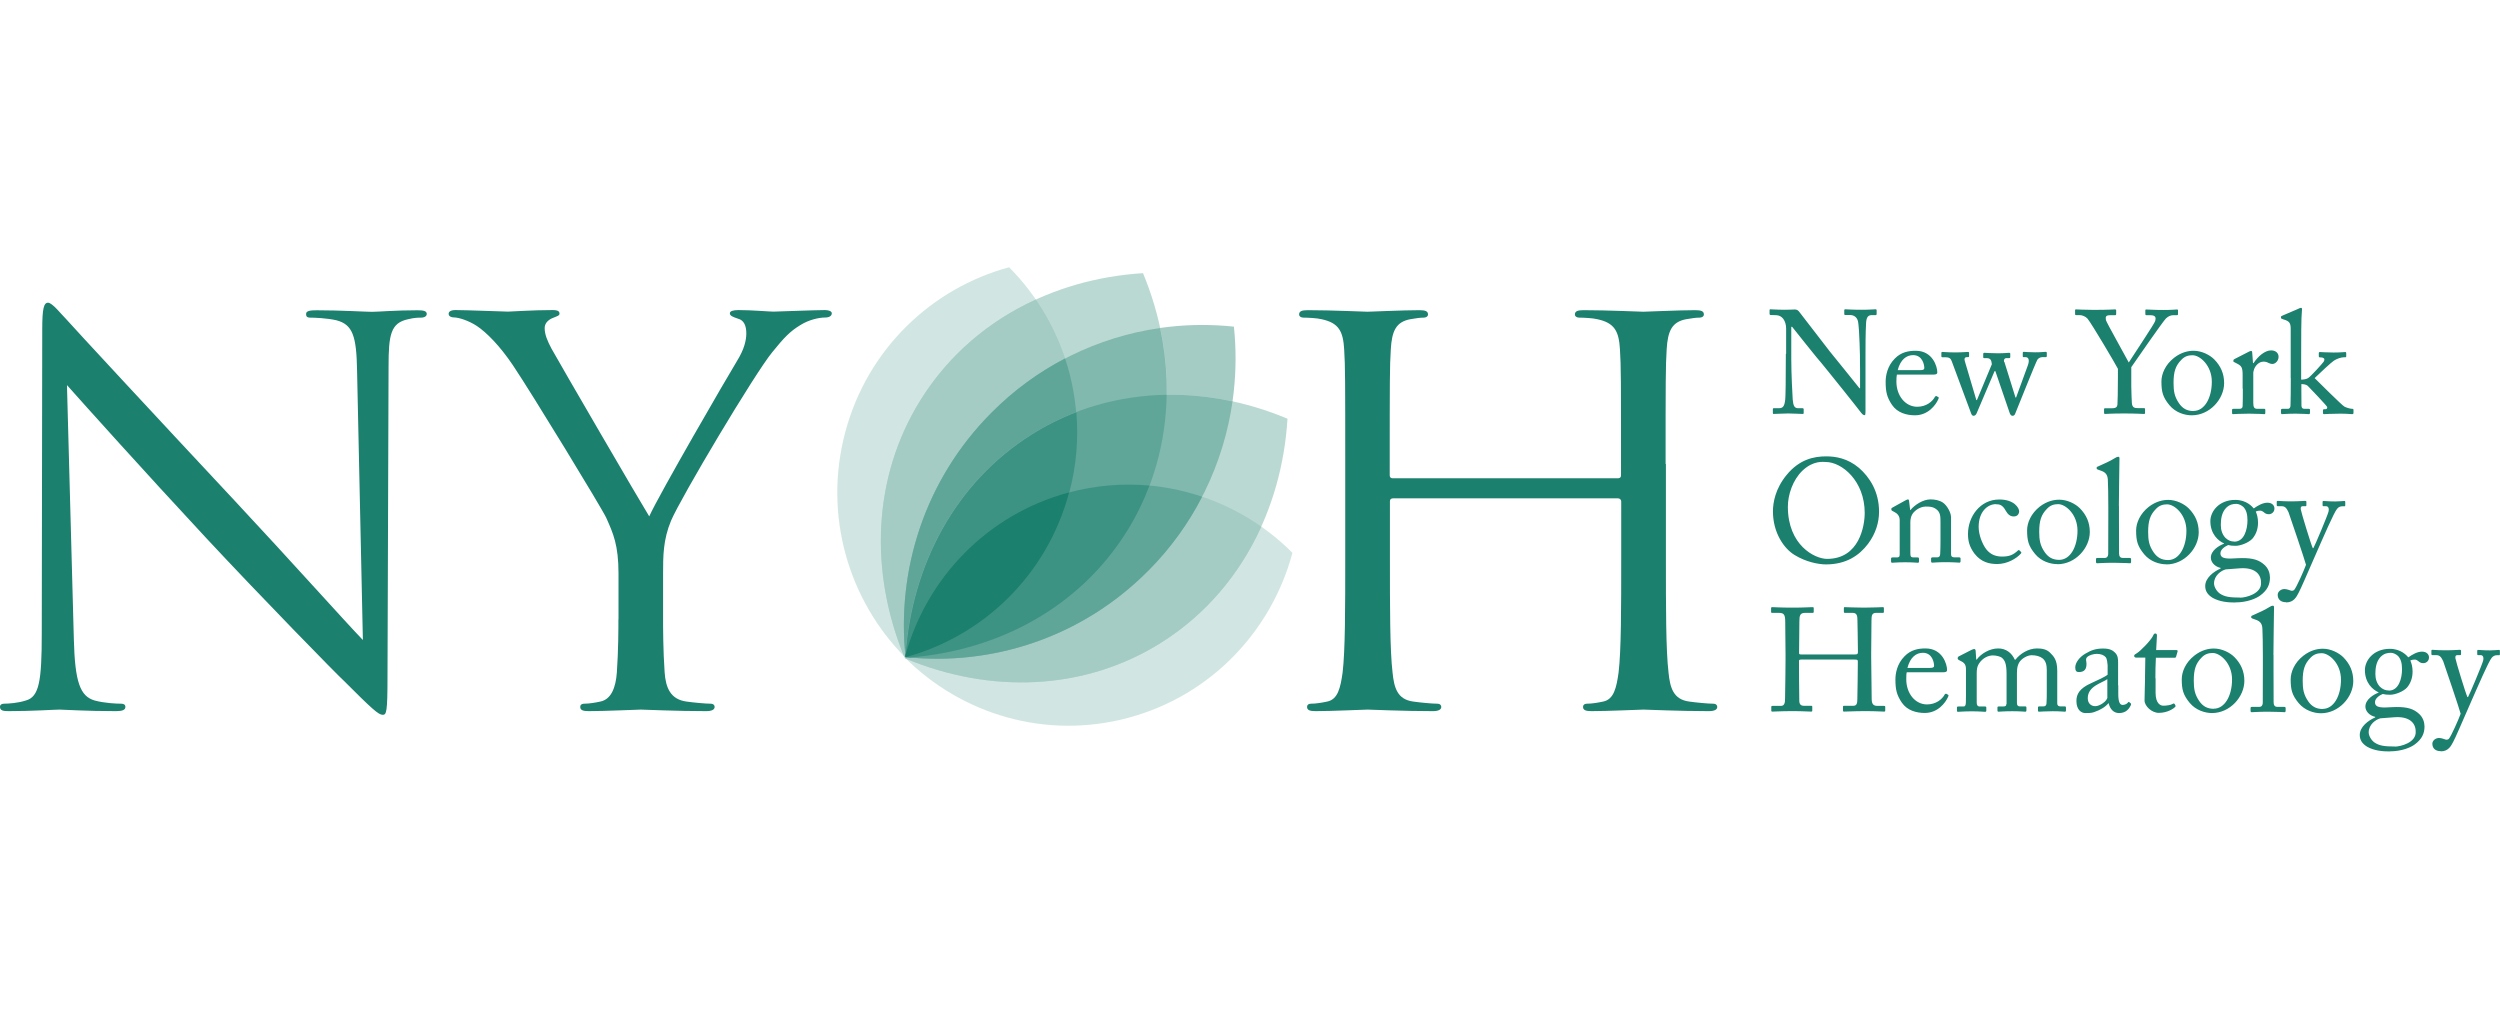 <?xml version="1.0" encoding="utf-8"?>
<svg xmlns="http://www.w3.org/2000/svg" id="Layer_1" viewBox="0 0 258 105.12">
  <defs>
    <style>.cls-1{fill:#5fa699;}.cls-1,.cls-2,.cls-3,.cls-4,.cls-5,.cls-6,.cls-7{stroke-width:0px;}.cls-2{fill:#82b9af;}.cls-3{fill:#1b806d;}.cls-4{fill:#3d9383;}.cls-5{fill:#d1e6e2;}.cls-6{fill:#bbd9d3;}.cls-7{fill:#a4ccc5;}</style>
  </defs>
  <path class="cls-3" d="m63.82,63.92c0,.88,0,3.18-.16,5.47-.11,1.59-.6,2.79-1.7,3.01-.49.11-1.15.22-1.64.22-.33,0-.44.16-.44.33,0,.33.27.44.88.44,1.64,0,5.09-.16,5.37-.16s3.72.16,6.74.16c.6,0,.88-.16.88-.44,0-.16-.11-.33-.44-.33-.49,0-1.7-.11-2.47-.22-1.64-.22-2.14-1.42-2.25-3.01-.16-2.3-.16-4.6-.16-5.47v-4.71c0-1.81,0-3.5.82-5.47.99-2.35,8.65-15.22,10.46-17.41,1.2-1.48,1.81-2.13,2.9-2.79.88-.55,1.92-.77,2.52-.77.44,0,.71-.16.71-.44,0-.22-.33-.33-.71-.33-1.04,0-4.99.16-5.31.16-.44,0-2.19-.16-3.62-.16-.55,0-.88.11-.88.33,0,.27.33.38.82.55.66.16.88.77.88,1.53,0,.71-.22,1.64-.93,2.79-1.1,1.81-8.05,13.79-9.09,16.09-.99-1.59-9.2-15.71-10.08-17.3-.44-.82-.71-1.48-.71-2.13,0-.44.27-.77.71-.99.49-.22.82-.27.82-.49s-.11-.38-.71-.38c-2.14,0-4.22.16-4.6.16-.27,0-4.38-.16-5.42-.16-.49,0-.71.16-.71.38,0,.27.27.38.55.38.49,0,1.53.33,2.36.88.99.66,2.36,2.03,3.72,4.05,1.92,2.85,9.26,14.89,9.64,15.76.71,1.59,1.26,2.79,1.26,5.75v4.71ZM6.9,39.73c1.75,1.97,7.94,8.87,14.3,15.71,5.81,6.24,13.69,14.29,14.3,14.83,2.9,2.9,3.56,3.5,4,3.5.38,0,.49-.27.49-3.89l.11-32.07c0-3.28.22-4.49,2.03-4.87.66-.16,1.04-.16,1.31-.16.38,0,.6-.16.6-.38,0-.33-.38-.38-.99-.38-2.25,0-4.05.16-4.66.16s-3.23-.16-5.7-.16c-.66,0-1.1.05-1.1.38,0,.22.05.38.44.38.44,0,1.7.05,2.68.27,1.7.44,2.08,1.64,2.14,5.2l.6,27.8c-1.75-1.81-7.72-8.48-13.15-14.29-8.44-9.03-16.6-17.84-17.42-18.77-.55-.55-1.48-1.75-1.92-1.75s-.6.6-.6,2.74l-.05,31.36c0,4.98-.27,6.57-1.64,6.95-.82.27-1.81.33-2.25.33C.16,72.62,0,72.73,0,72.95,0,73.33.33,73.39.88,73.39c2.46,0,4.77-.16,5.26-.16s2.68.16,5.81.16c.66,0,.99-.11.99-.44,0-.22-.16-.33-.44-.33-.49,0-1.7-.05-2.74-.33-1.48-.44-2.03-1.86-2.14-6.35l-.71-26.22Z"/>
  <path class="cls-3" d="m171.89,47.88c0-8.54,0-10.07.11-11.82.11-1.92.55-2.85,2.03-3.12.66-.11.99-.16,1.37-.16.22,0,.44-.11.44-.33,0-.33-.27-.44-.88-.44-1.64,0-5.09.16-5.36.16s-3.72-.16-6.19-.16c-.6,0-.88.11-.88.44,0,.22.22.33.44.33.49,0,1.42.05,1.86.16,1.81.38,2.24,1.26,2.35,3.12.11,1.75.11,3.28.11,11.82v1.15c0,.27-.16.33-.33.33h-23.21c-.16,0-.33-.05-.33-.33v-1.15c0-8.54,0-10.07.11-11.82.11-1.92.55-2.85,2.03-3.12.66-.11.99-.16,1.37-.16.22,0,.44-.11.44-.33,0-.33-.27-.44-.88-.44-1.64,0-5.09.16-5.36.16s-3.72-.16-6.18-.16c-.6,0-.88.11-.88.44,0,.22.22.33.44.33.49,0,1.42.05,1.86.16,1.81.38,2.24,1.26,2.35,3.12.11,1.75.11,3.28.11,11.82v9.63c0,5.25,0,9.58-.27,11.88-.22,1.59-.49,2.79-1.59,3.01-.49.11-1.15.22-1.64.22-.33,0-.44.16-.44.33,0,.33.27.44.88.44,1.64,0,5.09-.16,5.36-.16s3.72.16,6.73.16c.6,0,.88-.16.88-.44,0-.16-.11-.33-.44-.33-.49,0-1.7-.11-2.46-.22-1.64-.22-1.97-1.42-2.13-3.01-.27-2.3-.27-6.62-.27-11.88v-5.75c0-.27.16-.33.33-.33h23.21c.16,0,.33.11.33.33v5.75c0,5.25,0,9.58-.27,11.88-.22,1.59-.49,2.79-1.59,3.01-.49.11-1.15.22-1.64.22-.33,0-.44.16-.44.33,0,.33.27.44.88.44,1.64,0,5.09-.16,5.36-.16s3.72.16,6.73.16c.6,0,.88-.16.88-.44,0-.16-.11-.33-.44-.33-.49,0-1.7-.11-2.46-.22-1.64-.22-1.97-1.42-2.13-3.01-.27-2.3-.27-6.62-.27-11.88v-9.63Z"/>
  <path class="cls-3" d="m251.89,77.54c.8,0,1.07-.59,1.28-.98.27-.5.86-1.9,1.6-3.58,1.04-2.37,2.04-4.68,2.37-5.09.15-.2.36-.27.53-.27h.24c.08,0,.08-.05.08-.14v-.29c0-.06,0-.12-.09-.12-.17,0-.51.05-.92.05-.72,0-1.04-.05-1.24-.05-.08,0-.09.05-.09.12v.3c0,.08.02.12.11.12h.24c.23,0,.35.2.26.57-.09.38-1.41,3.52-1.56,3.76h-.06c-.17-.33-1.19-3.67-1.24-4-.03-.23.03-.33.2-.33h.29c.08,0,.09-.05.09-.12v-.32c0-.06-.02-.11-.14-.11-.17,0-.63.05-1.41.05-.89,0-1.25-.05-1.39-.05-.11,0-.12.05-.12.11v.3c0,.09.02.14.12.14h.39c.39,0,.53.26.71.63.12.32,1.72,5.05,1.8,5.42-.21.59-.98,2.31-1.21,2.58-.09.09-.21.11-.32.09-.14-.03-.41-.17-.7-.17-.36,0-.69.27-.69.59,0,.45.29.77.86.77m-4.73-.48c-1.07,0-1.62-.08-2.11-.42-.3-.21-.59-.66-.59-1.04,0-.82.74-1.33,1.21-1.45l1.45-.11c1.51-.11,2.19.57,2.19,1.47.08,1.16-1.59,1.56-2.15,1.56m-.62-5.79c-.36,0-.63-.12-.91-.38-.32-.33-.48-.8-.48-1.31,0-.57.06-1.27.54-1.78.36-.36.72-.42,1.07-.42.23,0,.53.14.73.33.27.3.41.69.41,1.36,0,.95-.33,2.21-1.36,2.21m.09,6.27c1.28,0,2.19-.42,2.58-.71.76-.56,1.01-1.15,1.01-1.86-.01-.36-.09-.97-.74-1.45-.6-.47-1.36-.6-2.6-.54-1.01.06-1.77.11-1.77-.51,0-.42.5-.73.8-.85.23.06.44.08.77.08.5,0,1.36-.32,1.75-.76.39-.47.56-1.04.56-1.63,0-.51-.11-.85-.23-1.15.2-.09.38-.09.48-.09.12,0,.23.08.32.14.12.11.27.23.53.23.35,0,.59-.27.59-.56.03-.3-.21-.63-.71-.63s-1.01.3-1.42.59c-.15-.18-.76-.88-1.9-.88-1.71,0-2.58,1.21-2.58,2.19,0,1.34.82,2.04,1.41,2.3v.03c-.53.2-1.36.71-1.36,1.44,0,.45.38.92,1.01,1.06v.06c-.73.32-1.59.97-1.59,1.81,0,.5.23.89.77,1.22.73.41,1.59.48,2.31.48m-6.9-4.38c-.71,0-1.15-.29-1.5-.79-.48-.7-.57-1.27-.57-2.12,0-1.15.21-1.77.8-2.37.36-.39.76-.48,1.16-.48.77,0,1.99,1.06,1.99,2.73s-.74,3.02-1.89,3.02m-.18.45c1.86,0,3.34-1.68,3.34-3.32,0-.98-.35-1.77-1.03-2.46-.45-.45-1.28-.88-2.11-.88-.5,0-1.24.12-2.02.73-.89.69-1.3,1.66-1.3,2.43,0,1.07.14,1.63.83,2.46.63.75,1.57,1.04,2.3,1.04m-4.91-6.03c0-.83.05-3.97.06-4.8.01-.2-.01-.27-.12-.27-.09,0-.18.03-.32.12-.56.36-1.24.63-1.77.88-.09.03-.14.06-.14.11v.12s.02.05.09.08l.3.11c.48.15.73.39.76.91.03.39.05,1.77.05,2.84v.95c0,.88,0,3.47-.01,3.94-.02.27-.17.38-.33.38h-.73c-.17,0-.2.03-.2.14v.26c0,.09.03.15.11.15.14,0,.74-.05,1.71-.05s1.6.05,1.71.05c.06,0,.09-.06.09-.15v-.26c0-.09-.03-.14-.17-.14h-.68c-.32,0-.38-.21-.39-.47-.01-.47-.01-2.75-.01-3.54v-1.34Zm-6.15,5.57c-.71,0-1.15-.29-1.5-.79-.48-.7-.57-1.27-.57-2.12,0-1.15.21-1.77.8-2.37.36-.39.76-.48,1.16-.48.77,0,1.99,1.06,1.99,2.73s-.74,3.02-1.89,3.02m-.18.45c1.86,0,3.34-1.68,3.34-3.32,0-.98-.35-1.77-1.03-2.46-.45-.45-1.28-.88-2.11-.88-.5,0-1.24.12-2.02.73-.89.69-1.3,1.66-1.3,2.43,0,1.07.14,1.63.83,2.46.63.75,1.57,1.04,2.3,1.04m-5.85-3.58c0-.69.01-1.44.05-2.13h1.95c.09,0,.12-.05.14-.12l.15-.53c.03-.06-.02-.14-.11-.14h-2.1l.08-1.48c0-.12-.03-.23-.15-.23-.09,0-.17.03-.21.15-.2.51-1.36,1.68-1.72,1.89-.18.11-.27.15-.27.27s.09.18.23.18h.92c-.01.63-.03,1.66-.03,1.93v.33c0,.21-.05,1.54-.05,2.16,0,.57.73,1.28,1.47,1.28.91,0,1.53-.45,1.68-.6.05-.05.08-.11.03-.17l-.07-.14c-.05-.06-.11-.08-.18-.03-.21.14-.65.2-1,.2-.27,0-.79-.2-.79-1.33v-1.51Zm-4.95,1.93c0,.41-.8.94-1.24.94s-.79-.27-.79-.83c0-1.25,1.48-1.56,2.02-1.96v1.86Zm1.1-1.22v-2.31c0-.41-.01-.76-.33-1.07-.21-.2-.5-.41-1.21-.41s-1.21.15-1.84.53c-.62.36-1.04.94-1.04,1.42,0,.35.12.48.36.48.62,0,.8-.33.8-.86,0-.27-.14-.5.08-.7.21-.2.68-.32.98-.32.44,0,.74.14.91.33.17.2.18.59.21.85v.97c-.24.21-1.03.57-1.71.88-1.19.53-1.51,1.13-1.51,1.83,0,.95.54,1.25.91,1.25.33,0,.6,0,.89-.09.68-.23,1.18-.54,1.5-.92h.03c.14.62.53,1.01,1.07,1.01.77,0,1.06-.51,1.18-.74.09-.15.06-.23.02-.27l-.15-.12c-.06-.05-.09-.02-.15.06-.08.11-.29.23-.53.23-.27,0-.45-.27-.45-1.13v-.89Zm-11.53,1.93c0,.2-.09.26-.33.26h-.44c-.14,0-.15.03-.15.15v.24c0,.11.03.15.11.15.09,0,.6-.05,1.42-.05s1.24.05,1.35.05c.08,0,.11-.05.11-.17v-.24c0-.11-.03-.14-.17-.14h-.51c-.23,0-.3-.15-.3-.35v-2.61c0-.68-.02-1.09.21-1.53.24-.44.86-.79,1.31-.79s.85.11,1.12.32c.35.27.44.71.44,1.21v2.24c0,.33,0,.88-.03,1.22-.02.21-.14.29-.3.29h-.38c-.17,0-.2.03-.2.14v.26c0,.11.03.15.12.15.11,0,.65-.05,1.41-.05s1.15.05,1.25.05c.08,0,.11-.05.11-.15v-.26c0-.11-.03-.14-.17-.14h-.41c-.18,0-.32-.08-.32-.3v-3.37c0-1.16-.38-1.5-.73-1.86-.36-.36-.83-.45-1.36-.45-.91,0-1.77.57-2.22,1.16h-.07c-.32-.71-.92-1.16-1.71-1.16-.88,0-1.77.53-2.22,1.15h-.05l-.06-.88c0-.11-.05-.21-.14-.21-.06,0-.17.03-.29.09l-1.33.68s-.09.08-.09.12v.12s.03.08.11.12l.32.17c.36.2.42.47.42.77v2.69c0,.26,0,.53-.01.79-.02.29-.09.38-.23.38h-.51c-.15,0-.18.02-.18.14v.27c0,.11.03.14.12.14.12,0,.6-.05,1.41-.05s1.24.05,1.38.05c.11,0,.12-.06.12-.17v-.24c0-.11-.02-.14-.15-.14h-.54c-.21,0-.3-.15-.3-.39v-2.99c0-.42.03-.71.21-1.01.42-.68,1.06-.88,1.45-.88.33,0,.77.09.97.27.24.23.45.51.45,1.63v3.11Zm-10.21-3.72c.29-1.12.92-1.56,1.59-1.56.98,0,1.16,1,1.16,1.35,0,.14-.12.21-.41.21h-2.34Zm3.67.45c.24,0,.42-.03.42-.24,0-.59-.48-2.22-2.22-2.22-.76,0-1.51.14-2.16.8-.8.8-.95,1.81-.95,2.4,0,1.06.14,1.62.66,2.39.56.82,1.51,1.07,2.37,1.07,1.34,0,2.13-1.04,2.4-1.65.08-.17.05-.21,0-.23l-.2-.11s-.11.02-.14.08c-.26.5-.91,1.03-1.83,1.03-1.21,0-2.14-1.12-2.14-2.6,0-.35.01-.59.05-.72h3.73Zm-16.25-1.28c0,.39-.03,3.32-.05,4.03,0,.36-.05.72-.42.72h-.89c-.06,0-.11.03-.11.09v.39c0,.08.03.11.11.11.35,0,.8-.05,2.1-.05,1.09,0,1.62.05,1.9.05.09,0,.12-.03.12-.11v-.38c0-.08-.03-.11-.12-.11h-.74c-.32,0-.47-.15-.48-.51-.02-1.06-.03-3.38-.03-3.79v-.32c0-.11.05-.15.21-.15h5.53c.26,0,.33.02.33.18v.21c0,.54-.03,2.98-.05,3.69,0,.41-.05.69-.41.69h-.95c-.09,0-.12.03-.12.11v.38c0,.06.03.11.09.11.45,0,.94-.05,2.25-.05,1.1,0,1.62.05,1.9.05.09,0,.12-.03.12-.12v-.36c0-.08-.03-.11-.14-.11h-.66c-.45,0-.6-.21-.6-.75-.01-.86-.05-3.73-.05-4.22v-.51c0-.56.03-3.11.03-3.32,0-.54.05-.8.48-.8h.68c.09,0,.12-.02.12-.11v-.36c0-.09-.02-.12-.12-.12-.29,0-.91.05-1.93.05s-1.68-.05-1.99-.05c-.08,0-.09.03-.09.09v.39c0,.08.03.11.11.11h.79c.44,0,.5.29.5.77,0,.18.05,2.28.05,3.14v.15c0,.2-.08.23-.3.23h-5.59c-.14,0-.18-.05-.18-.12v-.26c0-.85.03-2.84.03-3.05,0-.6.08-.86.59-.86h.77c.09,0,.12-.03.12-.12v-.39c0-.06-.05-.08-.15-.08-.29,0-.83.05-2.01.05-1.33,0-1.81-.05-2.12-.05-.08,0-.12.03-.12.11v.36c0,.09.02.12.09.12h.71c.56,0,.66.21.66.98,0,.24.03,2.28.03,3.22v.65Z"/>
  <path class="cls-3" d="m235.93,62.17c.8,0,1.07-.59,1.28-.98.27-.5.86-1.9,1.6-3.58,1.04-2.37,2.04-4.68,2.37-5.09.15-.2.36-.27.53-.27h.24c.08,0,.08-.05.08-.14v-.29c0-.06,0-.12-.09-.12-.17,0-.51.05-.92.05-.72,0-1.04-.05-1.24-.05-.08,0-.09.05-.09.12v.3c0,.08.02.12.11.12h.24c.23,0,.35.2.26.57-.09.38-1.41,3.52-1.56,3.76h-.06c-.17-.33-1.19-3.67-1.24-4-.03-.23.03-.33.2-.33h.29c.08,0,.09-.05.09-.12v-.32c0-.06-.02-.11-.14-.11-.17,0-.63.05-1.41.05-.89,0-1.25-.05-1.39-.05-.11,0-.12.05-.12.11v.3c0,.09.01.14.12.14h.39c.39,0,.53.26.71.63.12.32,1.72,5.05,1.8,5.42-.21.59-.98,2.31-1.21,2.58-.09.09-.21.11-.32.09-.14-.03-.41-.17-.7-.17-.36,0-.69.27-.69.59,0,.45.29.77.86.77m-4.73-.48c-1.07,0-1.62-.08-2.11-.42-.3-.21-.59-.66-.59-1.04,0-.82.74-1.33,1.21-1.45l1.45-.11c1.51-.11,2.19.57,2.19,1.47.08,1.16-1.59,1.56-2.14,1.56m-.62-5.79c-.36,0-.63-.12-.91-.38-.32-.33-.48-.8-.48-1.31,0-.57.06-1.27.54-1.78.36-.36.72-.42,1.07-.42.23,0,.53.14.73.33.27.3.41.69.41,1.36,0,.95-.33,2.21-1.36,2.21m.09,6.27c1.28,0,2.19-.42,2.58-.71.76-.56,1.01-1.15,1.01-1.86-.01-.36-.09-.97-.74-1.45-.6-.47-1.36-.6-2.6-.54-1.01.06-1.77.11-1.77-.51,0-.42.5-.72.8-.85.23.06.44.08.77.08.5,0,1.36-.32,1.75-.76.39-.47.56-1.04.56-1.63,0-.51-.11-.85-.23-1.15.2-.09.38-.09.48-.09.12,0,.23.08.32.14.12.11.27.23.53.23.35,0,.59-.27.59-.56.03-.3-.21-.63-.71-.63s-1.01.3-1.42.59c-.15-.18-.76-.88-1.9-.88-1.71,0-2.58,1.21-2.58,2.19,0,1.34.82,2.04,1.41,2.3v.03c-.53.2-1.36.71-1.36,1.44,0,.45.38.92,1.01,1.06v.06c-.72.32-1.59.97-1.59,1.81,0,.5.23.89.77,1.22.73.41,1.59.48,2.31.48m-6.9-4.38c-.71,0-1.15-.29-1.5-.79-.48-.69-.57-1.27-.57-2.11,0-1.15.21-1.77.8-2.37.36-.39.76-.48,1.16-.48.77,0,1.99,1.06,1.99,2.73s-.74,3.02-1.89,3.02m-.18.45c1.86,0,3.34-1.68,3.34-3.32,0-.98-.35-1.77-1.03-2.46-.45-.45-1.28-.88-2.11-.88-.5,0-1.24.12-2.02.72-.89.7-1.3,1.66-1.3,2.43,0,1.07.14,1.63.83,2.46.63.76,1.57,1.04,2.3,1.04m-4.91-6.03c0-.83.05-3.97.06-4.8.01-.2-.01-.27-.12-.27-.09,0-.18.03-.32.12-.56.36-1.24.63-1.77.88-.09.03-.14.06-.14.11v.12s.02.05.09.08l.3.11c.48.15.72.39.76.91.03.39.05,1.77.05,2.84v.95c0,.88,0,3.47-.01,3.94-.02.27-.17.38-.33.38h-.73c-.17,0-.2.03-.2.14v.26c0,.09.03.15.11.15.14,0,.74-.05,1.71-.05s1.6.05,1.71.05c.06,0,.09-.06.09-.15v-.26c0-.09-.03-.14-.17-.14h-.68c-.32,0-.38-.21-.39-.47-.01-.47-.01-2.75-.01-3.53v-1.34Zm-6.15,5.57c-.71,0-1.15-.29-1.5-.79-.48-.69-.57-1.27-.57-2.11,0-1.15.21-1.77.8-2.37.36-.39.76-.48,1.16-.48.77,0,1.99,1.06,1.99,2.73s-.74,3.02-1.89,3.02m-.18.45c1.86,0,3.34-1.68,3.34-3.32,0-.98-.35-1.77-1.03-2.46-.45-.45-1.28-.88-2.12-.88-.5,0-1.24.12-2.02.72-.89.7-1.3,1.66-1.3,2.43,0,1.07.14,1.63.83,2.46.63.76,1.57,1.04,2.3,1.04m-6.35-6.18c.36,0,.68.05,1.01.66.23.41.48.6.83.6.32,0,.54-.18.56-.53,0-.32-.48-1.22-2.05-1.22-1.99,0-3.23,1.78-3.23,3.55,0,.68.12,1.31.68,2.05.69.88,1.54,1.06,2.34,1.06,1.03,0,1.99-.57,2.43-1.07.08-.09.06-.14,0-.2l-.15-.15s-.09-.03-.12,0c-.51.48-.91.65-1.66.65-.51,0-1.15-.12-1.65-.77-.41-.56-.77-1.48-.77-2.3,0-1.56.92-2.34,1.78-2.34m-4.64,1.28c0-.38-.38-1.13-.83-1.44-.36-.24-.83-.33-1.28-.33-.76,0-1.63.56-2.07,1.1h-.03l-.11-.92c-.01-.12-.05-.18-.12-.18-.06,0-.15.05-.27.11l-1.3.72c-.08.03-.14.08-.14.15v.08s.01.09.12.14l.12.06c.38.18.62.44.62.89v3.54c0,.26-.11.3-.3.3h-.44c-.12,0-.15.05-.15.14v.27c0,.09.03.14.11.14.09,0,.57-.05,1.35-.05s1.21.05,1.31.05c.08,0,.11-.05.11-.14v-.26c0-.11-.03-.15-.15-.15h-.38c-.32,0-.36-.09-.36-.5v-3.13c0-.29.05-.69.35-1.03.45-.48.98-.59,1.22-.59.38,0,.74,0,1.1.27.44.32.44.76.44,1.36v1.99c0,.39-.01.88-.03,1.27-.01.27-.14.35-.3.35h-.44c-.15,0-.2.03-.2.14v.24c0,.12.03.17.12.17.11,0,.59-.05,1.36-.05.86,0,1.33.05,1.44.05.09,0,.12-.06.12-.17v-.24c0-.09-.03-.14-.17-.14h-.48c-.2,0-.33-.08-.33-.32v-3.9Zm-12.78,4.37c-1.28,0-4.05-1.41-4.05-5.38,0-1.24.5-2.76,1.51-3.73,1.13-1.07,2.16-.89,2.39-.89,1.68,0,4.03,1.95,4.03,5.26,0,1.35-.56,4.74-3.88,4.74m-.12.57c2.08,0,3.43-.91,4.35-2.13.79-1.06,1.13-2.21,1.13-3.31,0-2.08-.97-3.56-2.07-4.52-1.19-1-2.43-1.19-3.38-1.19-1.27,0-2.76.3-4.09,1.92-1.16,1.41-1.41,2.84-1.41,3.76,0,2.21,1.15,3.84,2.22,4.49,1.19.74,2.51.98,3.25.98"/>
  <path class="cls-3" d="m236.41,39.02c0,1.33-.01,2.14-.03,2.81,0,.2-.08.36-.27.36h-.56c-.11,0-.15.03-.15.14v.26c0,.09.03.15.08.15.11,0,.63-.05,1.45-.05.76,0,1.25.05,1.34.05s.12-.05.12-.17v-.26c0-.09-.03-.12-.14-.12h-.44c-.21,0-.29-.11-.3-.32-.01-.53-.01-1.04-.01-1.57v-.66c.2,0,.48.03.65.17.24.23,1.96,2.05,2.01,2.18.05.14-.05.24-.17.24h-.11c-.12,0-.15.05-.15.12v.24c0,.11.03.15.11.15.12,0,.75-.05,1.65-.05.71,0,1.13.05,1.25.05.11,0,.14-.05.14-.14v-.27c0-.11-.03-.14-.12-.14-.17,0-.51-.08-.79-.21-.26-.12-2.79-2.66-3.1-2.96.51-.5,1.78-1.68,1.99-1.8.3-.2.74-.35,1.04-.35h.11c.11,0,.12-.03.12-.12v-.27c0-.11-.03-.15-.09-.15-.11,0-.48.05-1.22.05s-1.31-.05-1.41-.05c-.08,0-.11.05-.11.12v.29c0,.09.02.14.12.14.09,0,.27,0,.39.09.09.06.09.18,0,.35-.12.18-1.31,1.5-1.6,1.69-.15.12-.53.17-.73.17v-2.39c0-1.81,0-4.03.08-4.76.02-.18,0-.26-.09-.26s-.2.06-.33.12l-1.54.66c-.15.06-.2.09-.2.15v.14s.05.06.21.11c.74.2.79.45.79,1.07v5Zm-4.95,1.07c0,.79,0,1.31-.02,1.81,0,.2-.11.29-.33.29h-.59c-.14,0-.17.03-.17.14v.26c0,.12.03.15.09.15.09,0,.73-.05,1.66-.05.82,0,1.51.05,1.6.05.06,0,.08-.05.08-.14v-.27c0-.09-.01-.14-.11-.14h-.71c-.32,0-.42-.15-.42-.62v-3.14s.06-.32.15-.48c.26-.48.65-.63.89-.63.2,0,.38.05.5.12.12.06.27.12.44.12.27,0,.63-.3.63-.74,0-.35-.26-.66-.77-.66-.65,0-1.36.62-1.81,1.31h-.06l-.08-1.07c0-.09-.01-.18-.11-.18-.06,0-.12.02-.21.06l-1.5.77c-.09.05-.12.08-.12.14v.09c0,.06.03.08.12.11l.29.15c.42.23.54.38.54,1.15v1.42Zm-5.08,2.33c-.71,0-1.15-.29-1.5-.79-.48-.7-.57-1.27-.57-2.12,0-1.15.21-1.77.8-2.37.36-.39.76-.48,1.16-.48.77,0,1.99,1.06,1.99,2.73s-.74,3.02-1.89,3.02m-.18.45c1.86,0,3.34-1.68,3.34-3.32,0-.98-.35-1.77-1.03-2.46-.45-.45-1.28-.88-2.12-.88-.5,0-1.24.12-2.02.73-.89.69-1.3,1.66-1.3,2.43,0,1.07.14,1.63.83,2.46.63.76,1.57,1.04,2.3,1.04m-6.24-4.97c.57-.83,3.28-4.74,3.58-5.03.26-.24.51-.33.74-.33h.38c.11,0,.12-.05.12-.14v-.36c0-.06-.01-.09-.12-.09-.14,0-.47.05-1.36.05-1.01,0-1.63-.05-1.78-.05-.09,0-.11.03-.11.09v.36c0,.09.02.14.11.14h.41c.63,0,.56.33.5.59-.06.27-2.18,3.41-2.73,4.29-.45-.86-2.31-4.14-2.36-4.38-.06-.36,0-.5.45-.5h.5c.09,0,.11-.06.11-.14v-.38s-.02-.08-.11-.08c-.15,0-.69.05-2.25.05-.92,0-1.63-.05-1.77-.05-.09,0-.11.03-.11.09v.39c0,.06.01.11.11.11h.38c.24,0,.59.14.79.36.44.53,2.95,4.79,3.14,5.18v.88c0,1.41-.03,2.6-.05,2.81-.02.23-.14.38-.53.38h-.74c-.09,0-.11.05-.11.11v.36c0,.08.03.12.09.12.17,0,.63-.05,1.99-.05,1.27,0,1.86.05,2.04.05.11,0,.11-.05.11-.14v-.35c0-.06,0-.11-.11-.11h-.59c-.39,0-.62-.05-.66-.53-.01-.17-.06-1.15-.06-1.74v-1.98Zm-13.13-.54c-.06-.23.06-.39.21-.39h.32c.08,0,.11-.05.11-.12v-.32c0-.08-.03-.11-.14-.11-.12,0-.45.05-1.15.05-.76,0-1.24-.05-1.36-.05-.09,0-.14.03-.14.12v.32c0,.08.03.11.11.11h.23c.21,0,.33.05.41.15.09.12.11.24.14.48l-1.54,3.7h-.06l-1.19-4.02c-.09-.27.02-.41.18-.41h.14c.11,0,.12-.05.12-.12v-.3c0-.09-.03-.12-.12-.12-.23,0-.59.05-1.27.05-.86,0-1.16-.05-1.38-.05-.08,0-.09.05-.09.12v.29c0,.09.01.14.11.14h.33c.36,0,.53.12.63.41l1.98,5.33c.06.18.14.3.26.3s.24-.06.32-.24l1.86-4.37h.08l1.48,4.32c.06.18.17.29.27.29.12,0,.23-.03.29-.2.2-.48,2.12-5.3,2.3-5.59.09-.14.3-.26.48-.26h.38c.08,0,.11-.05.11-.12v-.32c0-.06-.03-.11-.11-.11-.18,0-.45.05-1.1.05s-1.07-.05-1.16-.05c-.06,0-.11.03-.11.11v.32c0,.08.01.12.09.12h.21c.3,0,.42.3.23.83l-1.22,3.34h-.06l-1.15-3.69Zm-10.98.86c.29-1.12.92-1.56,1.59-1.56.98,0,1.16,1,1.16,1.34,0,.14-.12.21-.41.21h-2.34Zm3.67.45c.24,0,.42-.03.42-.24,0-.59-.48-2.22-2.22-2.22-.75,0-1.51.14-2.16.8-.8.8-.95,1.81-.95,2.4,0,1.06.14,1.62.66,2.39.56.82,1.51,1.07,2.37,1.07,1.34,0,2.13-1.04,2.4-1.65.08-.17.05-.21,0-.23l-.2-.11s-.11.02-.14.08c-.26.5-.91,1.03-1.83,1.03-1.21,0-2.15-1.12-2.15-2.6,0-.35.02-.59.05-.72h3.73Zm-15.21-2.15c0,2.69-.03,4.41-.06,4.7-.08.74-.24.92-.68.92h-.51c-.08,0-.09.05-.09.09v.39c0,.08.02.11.08.11.15,0,1.19-.05,1.51-.05.41,0,1.31.05,1.47.05.11,0,.12-.03.12-.12v-.33c0-.09-.02-.14-.12-.14h-.45c-.41,0-.5-.29-.56-.88-.03-.3-.15-2.76-.15-4.17v-3.35h.09c.09.12,2.87,3.61,3.04,3.76.09.09,1.19,1.48,2.25,2.79.94,1.18,1.83,2.3,1.84,2.33.05.06.18.24.36.24.06,0,.08-.15.08-.36v-5.65c0-.98,0-2.48.06-3.49.03-.57.18-.83.59-.83h.41c.06,0,.09-.05.09-.11v-.38c0-.06-.02-.11-.12-.11-.2,0-.56.05-1.47.05-.97,0-1.45-.05-1.66-.05-.06,0-.09.03-.09.09v.39c0,.08.03.11.09.11h.48c.42,0,.71.21.83.59.09.26.17,1.74.18,2.33.03.76.05,1.5.05,2.84v1.8h-.06c-.36-.48-2.92-3.61-3.08-3.82-.17-.21-3.1-4.02-3.17-4.11-.12-.14-.24-.2-.44-.2-.18,0-.5.03-1.01.03s-.85-.02-1.07-.03c-.23,0-.35-.02-.42-.02s-.09.03-.09.09v.39s.02.11.09.11l.62.02c.54.02,1,.51,1,1.41v2.57Z"/>
  <path class="cls-5" d="m87.23,44.6c-2.29,8.6.35,17.36,6.19,23.24,7.97-2.16,14.62-8.41,16.91-17.02,2.29-8.6-.35-17.36-6.19-23.24-7.97,2.16-14.62,8.41-16.91,17.02"/>
  <path class="cls-5" d="m110.28,50.83c8.55-2.31,17.26.36,23.1,6.22-2.14,8.02-8.36,14.71-16.91,17.02-8.55,2.31-17.26-.36-23.1-6.22,2.14-8.02,8.36-14.71,16.91-17.02"/>
  <path class="cls-7" d="m102.3,42.61c-6.85,6.89-9.79,16.21-8.85,25.2,8.93.95,18.2-2.01,25.04-8.9,6.85-6.89,9.79-16.21,8.85-25.2-8.93-.95-18.2,2.01-25.04,8.9"/>
  <path class="cls-6" d="m94.97,41.34c-4.97,8.02-5.22,17.79-1.6,26.55,9.42-.59,18.02-5.13,22.99-13.15,4.97-8.02,5.23-17.79,1.6-26.55-9.42.59-18.02,5.13-22.99,13.15"/>
  <path class="cls-6" d="m106.48,44.82c7.97-5,17.68-5.26,26.39-1.61-.58,9.48-5.1,18.13-13.07,23.13-7.97,5-17.68,5.26-26.39,1.61.59-9.48,5.1-18.13,13.07-23.13"/>
  <path class="cls-7" d="m110.28,50.83c-8.47,2.28-14.64,8.86-16.84,16.78,0,.09-.02.19-.02.28.03.03.07.06.1.1,8.69,3.6,18.35,3.33,26.29-1.65,4.67-2.93,8.15-7.12,10.36-11.99-5.59-3.92-12.79-5.43-19.88-3.51"/>
  <path class="cls-7" d="m110.33,50.82c1.89-7.1.42-14.3-3.43-19.91-4.85,2.21-9.02,5.72-11.94,10.43-4.93,7.96-5.22,17.64-1.68,26.36.05.05.09.09.14.14,7.97-2.16,14.62-8.41,16.91-17.02"/>
  <path class="cls-2" d="m116.35,54.75c3.92-6.33,4.9-13.75,3.37-20.9-6.37.91-12.52,3.83-17.42,8.76-6.85,6.89-9.79,16.21-8.85,25.2.15.02.31.03.47.04,9.2-.73,17.57-5.24,22.43-13.11"/>
  <path class="cls-1" d="m110.33,50.82c1.26-4.73,1.02-9.51-.41-13.83-2.75,1.43-5.32,3.3-7.62,5.62-6.85,6.89-9.79,16.21-8.85,25.2.02,0,.04,0,.05,0,7.94-2.18,14.55-8.42,16.83-16.99"/>
  <path class="cls-2" d="m118.49,58.91c4.89-4.92,7.79-11.09,8.71-17.49-7.09-1.53-14.45-.53-20.72,3.4-7.89,4.95-12.39,13.47-13.04,22.83,0,.05,0,.11.01.16,8.93.95,18.2-2.01,25.04-8.9"/>
  <path class="cls-1" d="m116.35,54.75c2.67-4.31,3.97-9.12,4.05-14.01-4.86.08-9.64,1.39-13.92,4.08-7.89,4.95-12.38,13.47-13.04,22.83,0,.05,0,.11.01.16.15.02.31.03.47.04,9.2-.73,17.57-5.24,22.43-13.11"/>
  <path class="cls-1" d="m118.49,58.91c2.3-2.31,4.16-4.9,5.57-7.65-4.31-1.46-9.07-1.7-13.79-.43-8.46,2.28-14.64,8.86-16.84,16.78,0,.01,0,.03,0,.04h0c0,.05,0,.11.01.16,8.93.95,18.2-2.01,25.04-8.9"/>
  <path class="cls-4" d="m116.35,54.75c.92-1.49,1.68-3.05,2.28-4.64-2.73-.25-5.55-.03-8.35.72-8.46,2.28-14.64,8.86-16.84,16.78,0,0,0,.02,0,.02,0,0,0,.01,0,.02h0c0,.05,0,.11.01.16.15.02.31.03.47.04,9.2-.73,17.57-5.24,22.43-13.11"/>
  <path class="cls-4" d="m110.35,50.84c.74-2.78.96-5.58.73-8.29-1.57.6-3.11,1.36-4.58,2.29-7.89,4.94-12.38,13.47-13.04,22.83,0,.05,0,.11.02.16.02,0,.04,0,.05,0,7.94-2.18,14.55-8.42,16.83-16.99"/>
  <path class="cls-3" d="m110.33,50.82s0,0,0,0c-.02,0-.03,0-.05.01-8.46,2.28-14.64,8.86-16.84,16.78,0,0,0,.02,0,.02,0,0,0,.01,0,.02h0c0,.05,0,.11.01.16.02,0,.04,0,.05,0,7.94-2.18,14.55-8.42,16.83-16.99"/>
</svg>